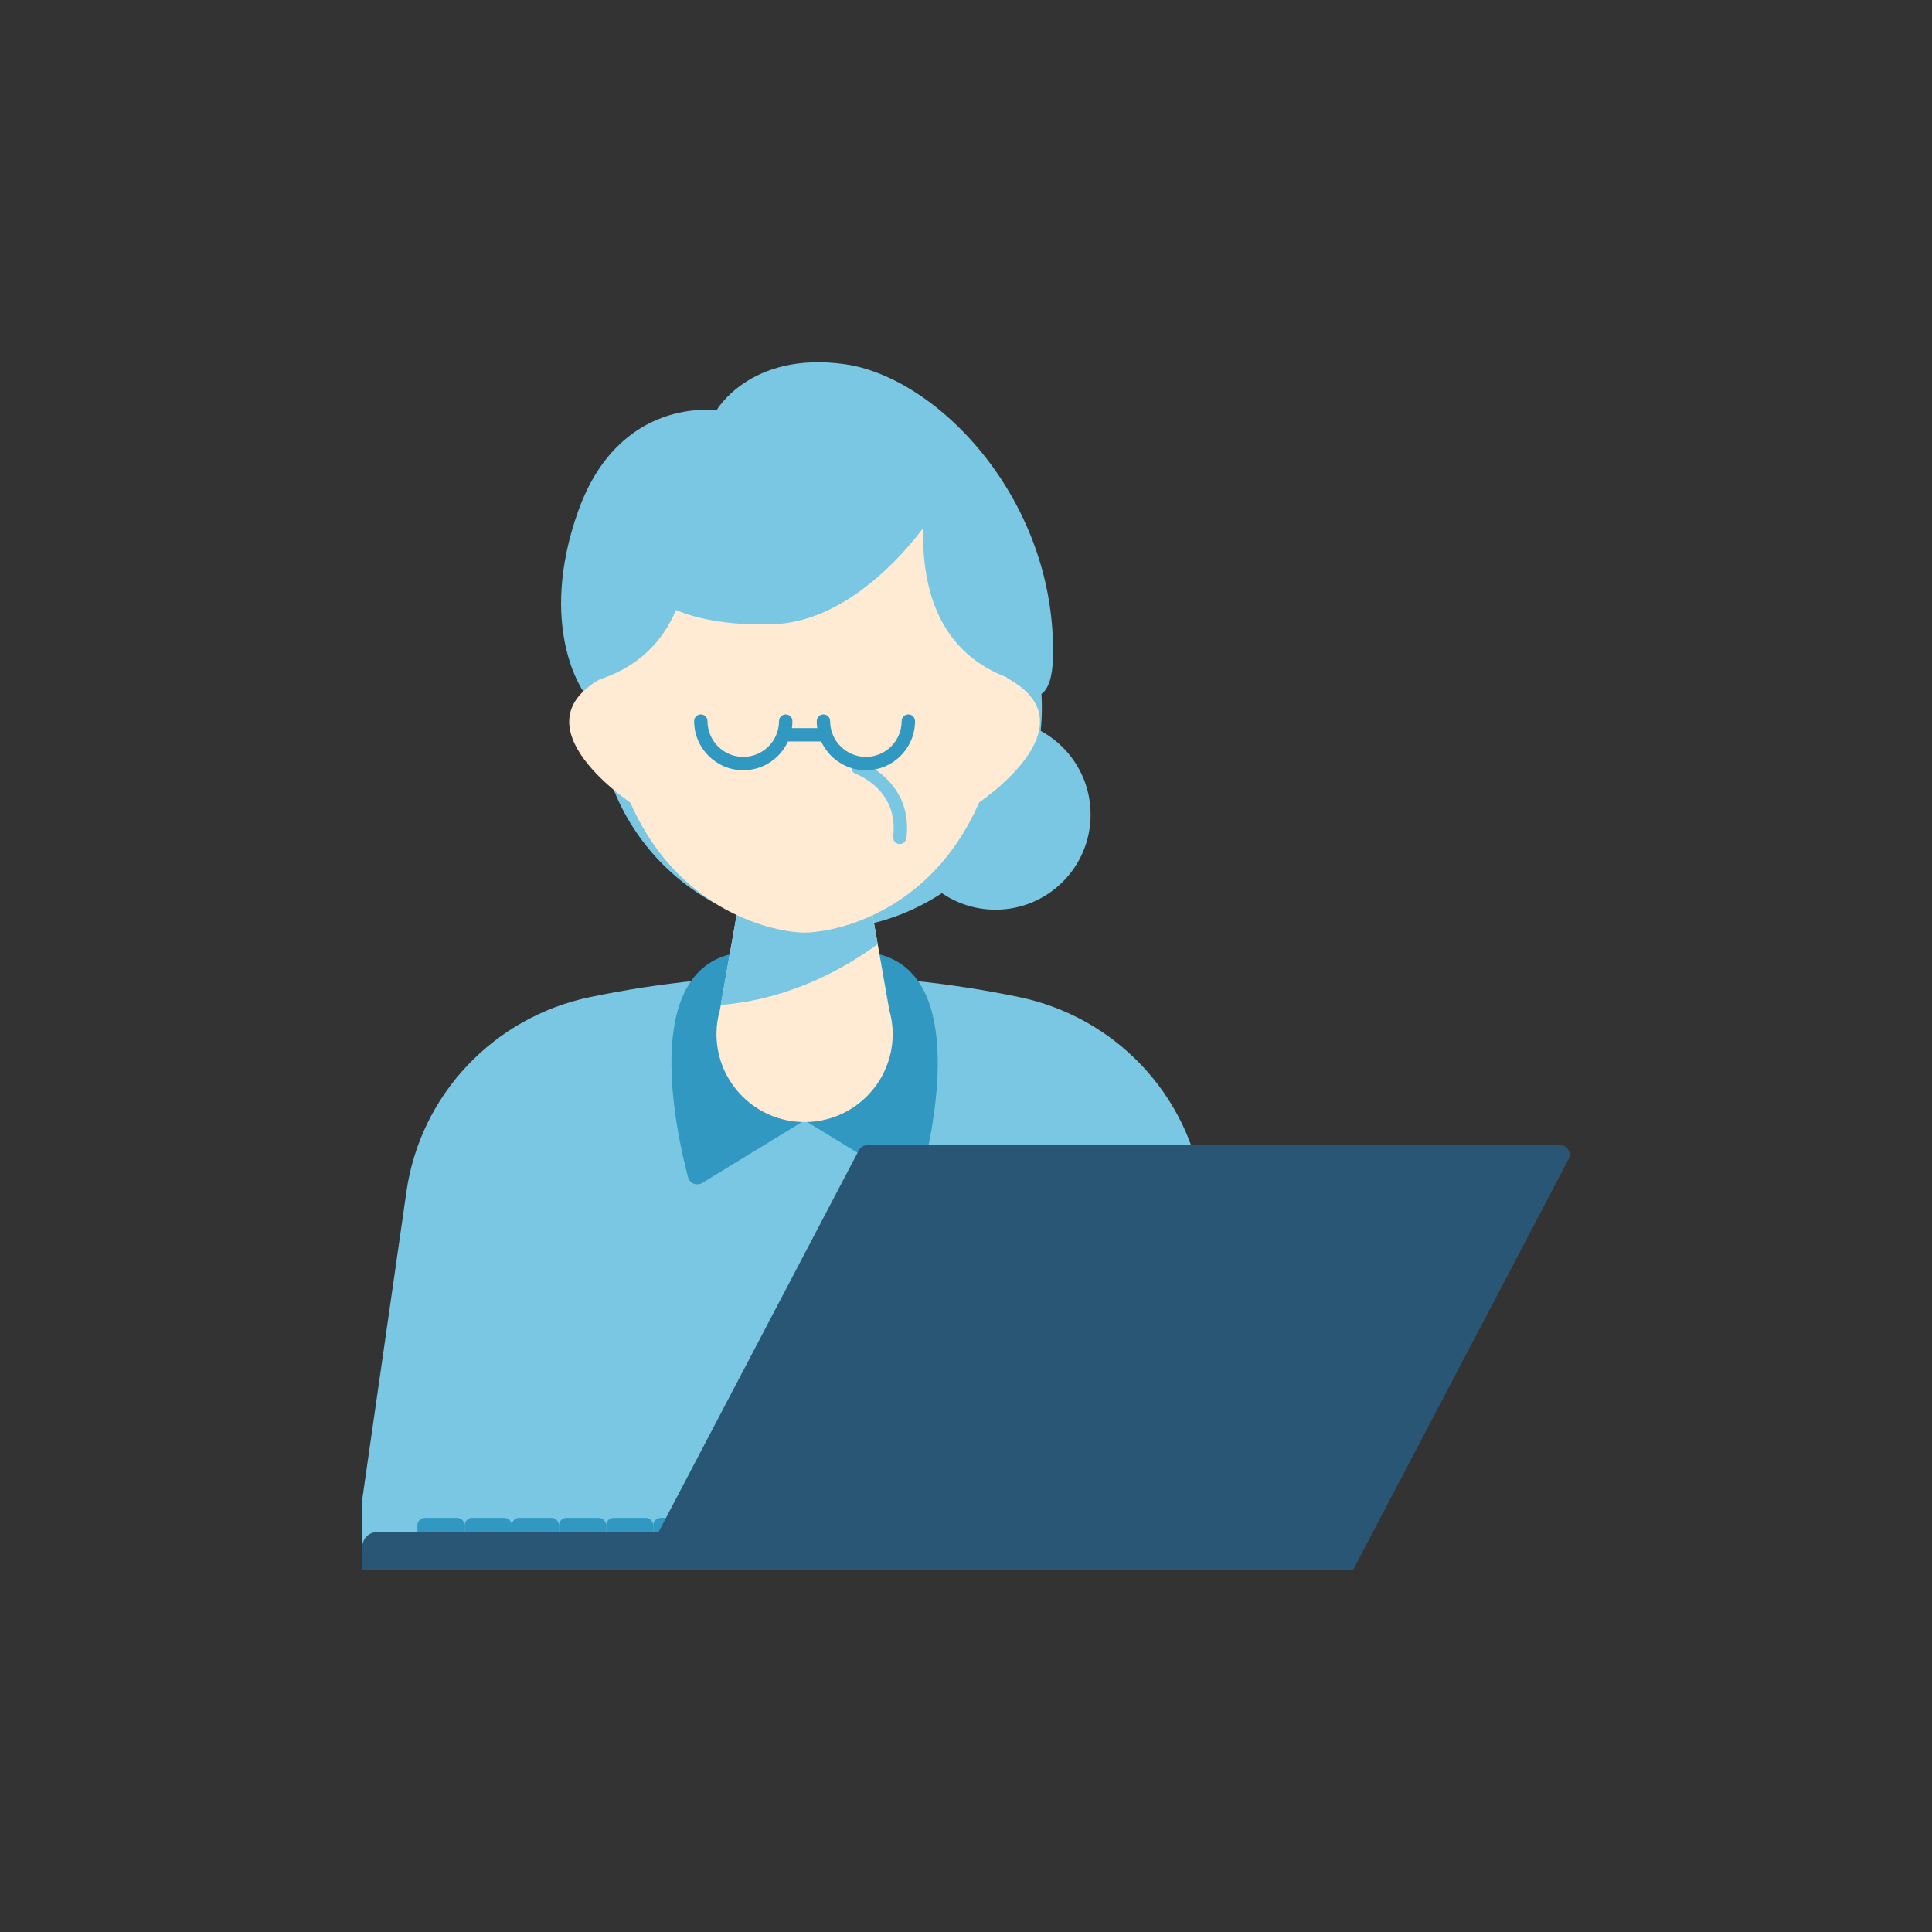 <?xml version="1.0" encoding="UTF-8"?><svg id="a" xmlns="http://www.w3.org/2000/svg" xmlns:xlink="http://www.w3.org/1999/xlink" viewBox="0 0 128 128"><rect x="0" y="0" width="128" height="128" fill="#333333" stroke="none"/><defs><style>.c{fill:none;}.d{fill:#ffebd4;}.e{fill:#3098c1;}.f{fill:#295675;}.g{fill:#79c7e2;}.h{clip-path:url(#b);}</style><clipPath id="b"><rect class="c" x="24" y="24" width="80" height="80"/></clipPath></defs><g class="h"><path class="g" d="m26.929,78.942l-5.127,35.683h63.009l-5.127-35.683c-.926-6.444-5.817-11.572-12.193-12.89-4.58-.947-9.324-1.447-14.185-1.447s-9.605.5-14.185,1.447c-6.376,1.318-11.267,6.446-12.193,12.89Z"/><path class="e" d="m53.829,73.91l-7.304,4.463c-.359.219-.829.035-.937-.372-.79-2.98-3.064-13.278,2.761-14.772,6.822-1.75,5.48,10.681,5.48,10.681Z"/><path class="e" d="m52.783,73.91l7.304,4.463c.359.219.829.035.937-.372.79-2.98,3.064-13.278-2.761-14.772-6.822-1.75-5.48,10.681-5.48,10.681Z"/><circle class="g" cx="54.324" cy="46.887" r="14.702"/><circle class="g" cx="65.954" cy="53.968" r="6.301"/><path class="d" d="m58.913,66.89l-2.275-12.922h-6.663l-2.275,12.922c-.147.513-.231,1.052-.231,1.612,0,3.224,2.613,5.837,5.837,5.837s5.837-2.613,5.837-5.837c0-.56-.083-1.1-.231-1.612Z"/><path class="g" d="m58.149,62.55l-1.511-8.582h-6.663l-2.22,12.612c4.617-.381,8.242-2.445,10.394-4.03Z"/><path class="g" d="m47.469,27.189s2.244-3.928,8.47-3.065c6.227.863,14.079,9.069,13.822,19.458-.257,10.389-15.824-13.873-15.824-13.873l-6.469-2.52Z"/><circle class="g" cx="53.306" cy="41.36" r="15.323"/><path class="d" d="m53.306,29.781s-13.53-.238-13.464,13.119c.083,16.792,11.145,18.887,13.464,18.887,2.41,0,13.38-2.095,13.464-18.887.066-13.357-13.464-13.119-13.464-13.119Z"/><path class="d" d="m40.062,44.831l1.97,8.531s-8.233-5.314-1.97-8.531Z"/><path class="d" d="m66.551,44.831l-1.97,8.531s8.233-5.314,1.97-8.531Z"/><path class="g" d="m45.109,30.975s3.123,11.238-5.39,14.043c-1.464-.679-.765-9.034,2.313-11.539l3.078-2.504Z"/><path class="g" d="m61.719,30.975s-3.123,11.238,5.39,14.043c1.464-.679.765-9.034-2.313-11.539l-3.078-2.504Z"/><path class="g" d="m47.469,27.189s-6.44-.973-9.164,6.678c-2.724,7.651.328,11.918.328,11.918l4.714-12.034,4.122-6.562Z"/><path class="g" d="m59.615,55.92c-.018,0-.037,0-.055-.003-.242-.03-.415-.251-.385-.493.378-3.069-2.356-4.106-2.473-4.148-.229-.084-.349-.338-.265-.567s.338-.348.565-.266c.035.013,3.517,1.308,3.051,5.089-.027.225-.219.389-.439.389Z"/><path class="e" d="m49.244,51.031c-1.795,0-3.256-1.46-3.256-3.255,0-.245.198-.443.443-.443s.443.198.443.443c0,1.306,1.063,2.37,2.369,2.37s2.369-1.063,2.369-2.37c0-.245.198-.443.443-.443s.443.198.443.443c0,1.795-1.461,3.255-3.256,3.255Z"/><path class="e" d="m57.369,51.031c-1.795,0-3.256-1.46-3.256-3.255,0-.245.198-.443.443-.443s.443.198.443.443c0,1.306,1.063,2.37,2.369,2.37s2.369-1.063,2.369-2.37c0-.245.198-.443.443-.443s.443.198.443.443c0,1.795-1.461,3.255-3.256,3.255Z"/><path class="e" d="m54.475,49.126h-2.338c-.245,0-.443-.198-.443-.443s.198-.443.443-.443h2.338c.245,0,.443.198.443.443s-.198.443-.443.443Z"/><path class="g" d="m62.127,33.611s-4.601,7.566-10.975,7.75-8.34-2.19-8.34-2.19l1.356-8.95,10.916-3.072s5.573,1.919,6.075,2.055.967,4.407.967,4.407Z"/><path class="f" d="m25,101.5h30.25v2.5h-31.25v-1.5c0-.552.448-1,1-1Z"/><path class="e" d="m28.156,100.562h2.125c.276,0,.5.224.5.5v.438h-3.125v-.438c0-.276.224-.5.5-.5Z"/><path class="e" d="m31.281,100.562h2.125c.276,0,.5.224.5.5v.438h-3.125v-.438c0-.276.224-.5.5-.5Z"/><path class="e" d="m34.406,100.562h2.125c.276,0,.5.224.5.5v.438h-3.125v-.438c0-.276.224-.5.5-.5Z"/><path class="e" d="m37.531,100.562h2.125c.276,0,.5.224.5.5v.438h-3.125v-.438c0-.276.224-.5.5-.5Z"/><path class="e" d="m40.656,100.562h2.125c.276,0,.5.224.5.5v.438h-3.125v-.438c0-.276.224-.5.5-.5Z"/><path class="e" d="m43.781,100.562h2.125c.276,0,.5.224.5.5v.438h-3.125v-.438c0-.276.224-.5.5-.5Z"/><path class="f" d="m89.652,104h-47.332l14.58-27.79c.108-.206.321-.335.553-.335h45.92c.47,0,.772.499.553.915l-14.276,27.21Z"/></g></svg>